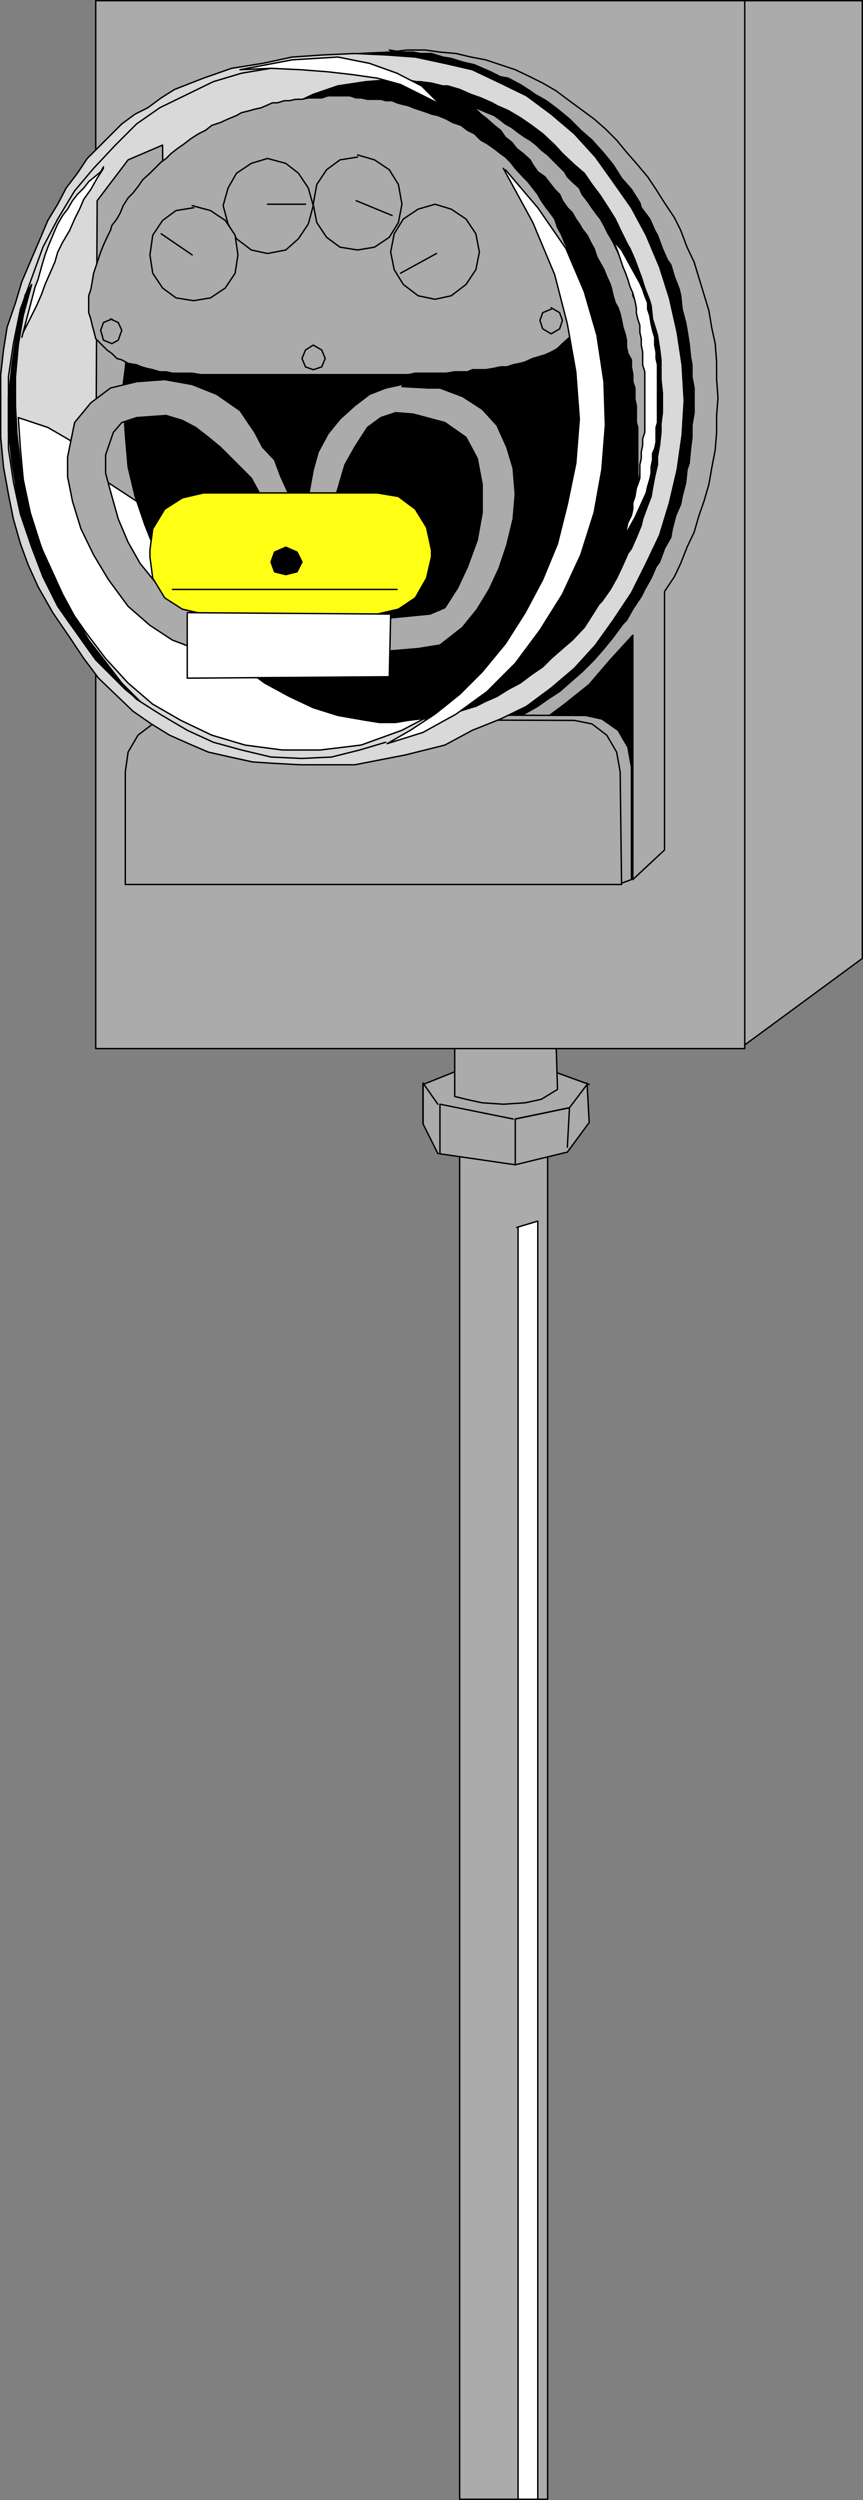 <?xml version="1.0" encoding="UTF-8" standalone="no"?>
<svg
   version="1.0"
   width="52.403mm"
   height="151.778mm"
   id="svg79"
   sodipodi:docname="Meter Gauge.wmf"
   xmlns:inkscape="http://www.inkscape.org/namespaces/inkscape"
   xmlns:sodipodi="http://sodipodi.sourceforge.net/DTD/sodipodi-0.dtd"
   xmlns="http://www.w3.org/2000/svg"
   xmlns:svg="http://www.w3.org/2000/svg">
  <rect width="100%" height="100%" fill="#808080" stroke="none"/>
  <sodipodi:namedview
     id="namedview79"
     pagecolor="#ffffff"
     bordercolor="#000000"
     borderopacity="0.25"
     inkscape:showpageshadow="2"
     inkscape:pageopacity="0.0"
     inkscape:pagecheckerboard="0"
     inkscape:deskcolor="#d1d1d1"
     inkscape:document-units="mm" />
  <defs
     id="defs1">
    <pattern
       id="WMFhbasepattern"
       patternUnits="userSpaceOnUse"
       width="6"
       height="6"
       x="0"
       y="0" />
  </defs>
  <path
     style="fill:#ababab;fill-opacity:1;fill-rule:evenodd;stroke:none"
     d="m 105.006,260.97 h 20.678 v 312.517 h -20.194 v -312.517 0 z"
     id="path1" />
  <path
     style="fill:none;stroke:#000000;stroke-width:0.323px;stroke-linecap:round;stroke-linejoin:round;stroke-miterlimit:4;stroke-dasharray:none;stroke-opacity:1"
     d="m 105.006,260.97 h 20.678 v 312.517 h -20.194 v -312.517 0"
     id="path2" />
  <path
     style="fill:#ababab;fill-opacity:1;fill-rule:evenodd;stroke:none"
     d="m 134.731,248.527 0.485,9.049 -5.008,6.787 -11.955,2.909 -17.77,-2.585 -3.393,-6.787 v -9.049 l 7.27,-2.909 9.37,-0.808 h 11.308 l 10.178,3.717 v 0 z"
     id="path3" />
  <path
     style="fill:none;stroke:#000000;stroke-width:0.323px;stroke-linecap:round;stroke-linejoin:round;stroke-miterlimit:4;stroke-dasharray:none;stroke-opacity:1"
     d="m 134.731,248.527 0.485,9.049 -5.008,6.787 -11.955,2.909 -17.77,-2.585 -3.393,-6.787 v -9.049 l 7.27,-2.909 9.37,-0.808 h 11.308 l 10.178,3.717 v 0"
     id="path4" />
  <path
     style="fill:#ababab;fill-opacity:1;fill-rule:evenodd;stroke:none"
     d="m 127.623,239.155 0.323,10.827 -3.716,2.262 -3.716,0.808 -5.008,0.323 -4.846,-0.323 -3.716,-0.808 -2.585,-0.646 v -12.443 h 23.586 v 0 0 z"
     id="path5" />
  <path
     style="fill:none;stroke:#000000;stroke-width:0.323px;stroke-linecap:round;stroke-linejoin:round;stroke-miterlimit:4;stroke-dasharray:none;stroke-opacity:1"
     d="m 127.623,239.155 0.323,10.827 -3.716,2.262 -3.716,0.808 -5.008,0.323 -4.846,-0.323 -3.716,-0.808 -2.585,-0.646 v -12.443 h 23.586 v 0 0"
     id="path6" />
  <path
     style="fill:#ababab;fill-opacity:1;fill-rule:evenodd;stroke:none"
     d="m 169.787,0.162 h 28.109 V 219.925 L 169.787,240.609 167.848,0.162 Z"
     id="path7" />
  <path
     style="fill:none;stroke:#000000;stroke-width:0.323px;stroke-linecap:round;stroke-linejoin:round;stroke-miterlimit:4;stroke-dasharray:none;stroke-opacity:1"
     d="m 169.787,0.162 h 28.109 V 219.925 L 169.787,240.609 167.848,0.162 h 1.939 v 0"
     id="path8" />
  <path
     style="fill:#ababab;fill-opacity:1;fill-rule:evenodd;stroke:none"
     d="M 21.971,0.162 H 170.918 V 240.609 H 21.971 Z"
     id="path9" />
  <path
     style="fill:none;stroke:#000000;stroke-width:0.323px;stroke-linecap:round;stroke-linejoin:round;stroke-miterlimit:4;stroke-dasharray:none;stroke-opacity:1"
     d="M 21.971,0.162 H 170.918 V 240.609 H 21.971 V 0.162 v 0"
     id="path10" />
  <path
     style="fill:#ffffff;fill-opacity:1;fill-rule:evenodd;stroke:none"
     d="m 118.576,281.653 4.846,-1.454 v 293.288 h -4.523 v -291.834 0 z"
     id="path11" />
  <path
     style="fill:none;stroke:#000000;stroke-width:0.323px;stroke-linecap:round;stroke-linejoin:round;stroke-miterlimit:4;stroke-dasharray:none;stroke-opacity:1"
     d="m 118.576,281.653 4.846,-1.454 v 293.288 h -4.523 v -291.834 0"
     id="path12" />
  <path
     style="fill:none;stroke:#000000;stroke-width:0.323px;stroke-linecap:round;stroke-linejoin:round;stroke-miterlimit:4;stroke-dasharray:none;stroke-opacity:1"
     d="m 117.769,256.768 -16.801,-3.393 v 11.311"
     id="path13" />
  <path
     style="fill:none;stroke:#000000;stroke-width:0.323px;stroke-linecap:round;stroke-linejoin:round;stroke-miterlimit:4;stroke-dasharray:none;stroke-opacity:1"
     d="m 100.483,253.375 -3.393,-4.848 v 9.372"
     id="path14" />
  <path
     style="fill:none;stroke:#000000;stroke-width:0.323px;stroke-linecap:round;stroke-linejoin:round;stroke-miterlimit:4;stroke-dasharray:none;stroke-opacity:1"
     d="m 134.731,248.85 -4.039,5.333"
     id="path15" />
  <path
     style="fill:none;stroke:#000000;stroke-width:0.323px;stroke-linecap:round;stroke-linejoin:round;stroke-miterlimit:4;stroke-dasharray:none;stroke-opacity:1"
     d="m 130.692,254.183 -12.439,2.585"
     id="path16" />
  <path
     style="fill:none;stroke:#000000;stroke-width:0.323px;stroke-linecap:round;stroke-linejoin:round;stroke-miterlimit:4;stroke-dasharray:none;stroke-opacity:1"
     d="m 130.208,263.232 0.485,-9.049 -12.439,2.585 v 10.503"
     id="path17" />
  <path
     style="fill:#000000;fill-opacity:1;fill-rule:evenodd;stroke:none"
     d="m 119.384,142.362 30.371,0.485 v 53.81 h -30.371 v -53.81 0 z"
     id="path18" />
  <path
     style="fill:none;stroke:#000000;stroke-width:0.323px;stroke-linecap:round;stroke-linejoin:round;stroke-miterlimit:4;stroke-dasharray:none;stroke-opacity:1"
     d="m 119.384,142.362 30.371,0.485 v 53.81 h -30.371 v -53.81 0"
     id="path19" />
  <path
     style="fill:#ababab;fill-opacity:1;fill-rule:evenodd;stroke:none"
     d="m 93.375,11.473 h 4.2 l 3.393,0.485 3.716,0.323 3.393,0.808 3.393,0.646 3.393,1.131 3.393,1.131 3.393,1.616 2.908,1.454 3.069,1.778 2.585,1.939 3.069,2.262 3.069,2.262 2.585,2.262 2.585,2.585 2.262,2.747 2.262,2.585 2.585,3.07 1.939,2.909 1.939,3.07 2.262,3.393 1.454,2.909 1.454,3.878 1.615,3.393 1.131,3.717 1.131,3.717 1.131,3.717 0.646,3.878 0.808,3.717 0.323,4.201 v 4.04 l 0.323,4.201 -0.323,4.04 v 3.878 l -0.323,4.04 -0.808,4.201 -0.646,3.717 -1.131,3.878 -1.131,3.232 -1.131,3.878 -1.615,3.393 -1.454,3.717 -1.454,3.07 -2.262,3.393 v 59.304 l -7.27,6.787 v -56.072 l -5.17,5.656 -4.846,5.656 -5.654,4.525 -5.654,4.201 -9.854,4.525 H 97.09 L 82.874,12.604 86.267,12.281 89.659,11.958 Z"
     id="path20" />
  <path
     style="fill:none;stroke:#000000;stroke-width:0.323px;stroke-linecap:round;stroke-linejoin:round;stroke-miterlimit:4;stroke-dasharray:none;stroke-opacity:1"
     d="m 93.375,11.473 h 4.2 l 3.393,0.485 3.716,0.323 3.393,0.808 3.393,0.646 3.393,1.131 3.393,1.131 3.393,1.616 2.908,1.454 3.069,1.778 2.585,1.939 3.069,2.262 3.069,2.262 2.585,2.262 2.585,2.585 2.262,2.747 2.262,2.585 2.585,3.07 1.939,2.909 1.939,3.07 2.262,3.393 1.454,2.909 1.454,3.878 1.615,3.393 1.131,3.717 1.131,3.717 1.131,3.717 0.646,3.878 0.808,3.717 0.323,4.201 v 4.04 l 0.323,4.201 -0.323,4.04 v 3.878 l -0.323,4.04 -0.808,4.201 -0.646,3.717 -1.131,3.878 -1.131,3.232 -1.131,3.878 -1.615,3.393 -1.454,3.717 -1.454,3.07 -2.262,3.393 v 59.304 l -7.27,6.787 v -56.072 l -5.17,5.656 -4.846,5.656 -5.654,4.525 -5.654,4.201 -9.854,4.525 H 97.09 L 82.874,12.604 86.267,12.281 89.659,11.958 93.375,11.473 v 0"
     id="path21" />
  <path
     style="fill:#000000;fill-opacity:1;fill-rule:evenodd;stroke:none"
     d="m 89.336,11.473 2.908,0.485 h 2.585 l 1.615,0.323 h 2.585 l 2.585,0.808 1.939,0.323 2.585,0.808 2.746,0.646 1.131,0.485 2.585,1.131 2.262,1.131 1.777,0.323 2.746,1.454 2.262,1.454 1.131,0.808 2.585,1.454 2.585,1.939 2.746,2.262 2.585,2.585 2.585,2.262 2.746,3.07 2.1,2.585 1.939,3.07 2.262,2.585 1.939,3.07 0.323,1.131 1.939,2.585 1.131,2.585 0.646,1.131 1.131,3.07 1.131,2.585 0.808,1.131 0.808,2.747 1.131,2.909 0.323,1.454 0.323,3.07 0.808,3.07 0.323,1.778 0.485,3.07 0.323,3.07 0.323,1.778 v 2.747 l 0.485,2.585 v 2.585 3.07 l -0.485,2.909 v 2.747 l -0.323,2.585 -0.323,3.393 -0.485,1.454 -0.323,3.07 -0.808,3.07 -0.323,1.778 -1.131,2.585 -0.808,3.07 -0.323,1.939 -1.454,2.585 -1.131,3.07 -0.808,1.131 -1.131,2.585 -1.454,2.585 -0.808,1.616 -1.939,2.909 -1.454,2.585 -0.808,0.808 -2.262,3.07 -2.1,2.585 -2.262,2.585 -2.746,2.747 -2.585,2.262 -2.585,2.262 -2.746,1.778 -2.262,1.616 -1.131,0.646 -2.585,1.454 -3.069,1.616 -2.585,1.454 -2.585,1.131 -1.454,0.323 -2.262,0.808 -2.746,0.808 -1.454,0.323 -2.585,0.808 -2.746,0.323 h -1.777 l -2.746,0.323 -2.262,0.485 H 89.659 85.944 l -3.393,-0.485 -6.785,-1.131 -6.785,-2.262 -6.462,-2.585 -5.977,-3.393 -5.654,-4.04 -5.654,-4.525 -4.846,-5.332 -4.523,-5.656 -4.2,-5.979 -3.393,-6.787 -2.585,-7.11 -2.585,-7.272 -1.939,-7.756 -1.131,-7.918 v -8.403 -3.717 -4.04 l 1.131,-7.918 1.939,-7.918 2.585,-7.11 2.585,-7.272 3.393,-6.302 4.2,-6.464 4.523,-5.656 4.846,-5.171 5.654,-5.009 5.654,-3.717 5.977,-3.393 6.462,-2.909 6.785,-1.939 6.785,-1.131 7.108,-0.323 v 0 z"
     id="path22" />
  <path
     style="fill:none;stroke:#000000;stroke-width:0.323px;stroke-linecap:round;stroke-linejoin:round;stroke-miterlimit:4;stroke-dasharray:none;stroke-opacity:1"
     d="m 89.336,11.473 2.908,0.485 h 2.585 l 1.615,0.323 h 2.585 l 2.585,0.808 1.939,0.323 2.585,0.808 2.746,0.646 1.131,0.485 2.585,1.131 2.262,1.131 1.777,0.323 2.746,1.454 2.262,1.454 1.131,0.808 2.585,1.454 2.585,1.939 2.746,2.262 2.585,2.585 2.585,2.262 2.746,3.07 2.1,2.585 1.939,3.07 2.262,2.585 1.939,3.07 0.323,1.131 1.939,2.585 1.131,2.585 0.646,1.131 1.131,3.07 1.131,2.585 0.808,1.131 0.808,2.747 1.131,2.909 0.323,1.454 0.323,3.07 0.808,3.07 0.323,1.778 0.485,3.07 0.323,3.07 0.323,1.778 v 2.747 l 0.485,2.585 v 2.585 3.07 l -0.485,2.909 v 2.747 l -0.323,2.585 -0.323,3.393 -0.485,1.454 -0.323,3.07 -0.808,3.07 -0.323,1.778 -1.131,2.585 -0.808,3.07 -0.323,1.939 -1.454,2.585 -1.131,3.07 -0.808,1.131 -1.131,2.585 -1.454,2.585 -0.808,1.616 -1.939,2.909 -1.454,2.585 -0.808,0.808 -2.262,3.07 -2.1,2.585 -2.262,2.585 -2.746,2.747 -2.585,2.262 -2.585,2.262 -2.746,1.778 -2.262,1.616 -1.131,0.646 -2.585,1.454 -3.069,1.616 -2.585,1.454 -2.585,1.131 -1.454,0.323 -2.262,0.808 -2.746,0.808 -1.454,0.323 -2.585,0.808 -2.746,0.323 h -1.777 l -2.746,0.323 -2.262,0.485 H 89.659 85.944 l -3.393,-0.485 -6.785,-1.131 -6.785,-2.262 -6.462,-2.585 -5.977,-3.393 -5.654,-4.04 -5.654,-4.525 -4.846,-5.332 -4.523,-5.656 -4.2,-5.979 -3.393,-6.787 -2.585,-7.11 -2.585,-7.272 -1.939,-7.756 -1.131,-7.918 v -8.403 -3.717 -4.04 l 1.131,-7.918 1.939,-7.918 2.585,-7.11 2.585,-7.272 3.393,-6.302 4.2,-6.464 4.523,-5.656 4.846,-5.171 5.654,-5.009 5.654,-3.717 5.977,-3.393 6.462,-2.909 6.785,-1.939 6.785,-1.131 7.108,-0.323 v 0"
     id="path23" />
  <path
     style="fill:#ababab;fill-opacity:1;fill-rule:evenodd;stroke:none"
     d="m 41.841,163.853 92.567,0.323 3.716,0.808 3.716,2.585 2.262,3.878 0.808,4.525 v 25.855 l -3.069,1.131 -107.429,-35.388 3.393,-2.585 4.039,-0.808 v 0 z"
     id="path24" />
  <path
     style="fill:none;stroke:#000000;stroke-width:0.323px;stroke-linecap:round;stroke-linejoin:round;stroke-miterlimit:4;stroke-dasharray:none;stroke-opacity:1"
     d="m 41.841,163.853 92.567,0.323 3.716,0.808 3.716,2.585 2.262,3.878 0.808,4.525 v 25.855 l -3.069,1.131 -107.429,-35.388 3.393,-2.585 4.039,-0.808 v 0"
     id="path25" />
  <path
     style="fill:#ababab;fill-opacity:1;fill-rule:evenodd;stroke:none"
     d="m 39.256,164.984 92.567,0.323 4.039,0.808 3.393,2.585 2.262,3.878 0.808,4.525 0.323,25.855 H 28.756 v -25.855 l 0.646,-4.525 2.262,-3.878 3.393,-2.585 4.2,-0.808 v 0 z"
     id="path26" />
  <path
     style="fill:none;stroke:#000000;stroke-width:0.323px;stroke-linecap:round;stroke-linejoin:round;stroke-miterlimit:4;stroke-dasharray:none;stroke-opacity:1"
     d="m 39.256,164.984 92.567,0.323 4.039,0.808 3.393,2.585 2.262,3.878 0.808,4.525 0.323,25.855 H 28.756 v -25.855 l 0.646,-4.525 2.262,-3.878 3.393,-2.585 4.2,-0.808 v 0"
     id="path27" />
  <path
     style="fill:#d9d9d9;fill-opacity:1;fill-rule:evenodd;stroke:none"
     d="m 88.528,12.604 6.785,0.485 6.785,1.454 6.3,1.454 6.462,3.07 5.977,2.909 5.654,4.201 5.331,4.525 4.846,5.333 4.039,5.656 4.2,5.979 3.393,6.302 3.069,7.272 2.262,7.11 1.777,7.918 1.131,7.433 0.485,8.241 -0.485,7.918 -1.131,7.918 -1.777,7.595 -2.262,7.433 -3.069,6.464 -3.393,6.787 -4.2,6.302 -4.039,5.656 -4.846,5.333 -5.331,4.525 -5.654,4.201 -5.977,2.909 -6.462,2.585 -6.3,3.393 -9.047,2.262 -11.631,2.262 H 74.958 68.981 l -5.977,-0.323 -5.008,-0.323 -5.17,-1.131 -5.008,-1.131 -4.523,-1.939 -4.362,-1.939 -4.2,-2.585 -4.2,-2.909 -4.039,-3.878 -3.877,-3.717 -3.393,-4.525 -3.231,-4.848 -3.877,-5.656 -3.393,-5.979 -2.262,-5.009 -1.777,-4.848 -1.615,-5.656 -1.131,-5.656 -1.131,-6.302 -0.646,-6.787 v -6.787 -7.595 l 0.646,-5.656 0.808,-5.171 1.939,-5.656 1.454,-4.848 2.262,-5.333 1.939,-4.525 1.777,-4.201 2.262,-3.717 1.939,-3.717 2.585,-3.393 2.262,-3.393 2.585,-2.585 2.746,-2.747 2.585,-2.585 3.069,-2.262 2.908,-1.454 3.069,-2.262 3.069,-1.939 6.623,-2.585 6.462,-2.262 7.108,-1.131 6.785,-1.454 7.108,-0.485 7.27,-0.323 z"
     id="path28" />
  <path
     style="fill:none;stroke:#000000;stroke-width:0.323px;stroke-linecap:round;stroke-linejoin:round;stroke-miterlimit:4;stroke-dasharray:none;stroke-opacity:1"
     d="m 88.528,12.604 6.785,0.485 6.785,1.454 6.3,1.454 6.462,3.07 5.977,2.909 5.654,4.201 5.331,4.525 4.846,5.333 4.039,5.656 4.2,5.979 3.393,6.302 3.069,7.272 2.262,7.11 1.777,7.918 1.131,7.433 0.485,8.241 -0.485,7.918 -1.131,7.918 -1.777,7.595 -2.262,7.433 -3.069,6.464 -3.393,6.787 -4.2,6.302 -4.039,5.656 -4.846,5.333 -5.331,4.525 -5.654,4.201 -5.977,2.909 -6.462,2.585 -6.3,3.393 -9.047,2.262 -11.631,2.262 H 74.958 68.981 l -5.977,-0.323 -5.008,-0.323 -5.17,-1.131 -5.008,-1.131 -4.523,-1.939 -4.362,-1.939 -4.2,-2.585 -4.2,-2.909 -4.039,-3.878 -3.877,-3.717 -3.393,-4.525 -3.231,-4.848 -3.877,-5.656 -3.393,-5.979 -2.262,-5.009 -1.777,-4.848 -1.615,-5.656 -1.131,-5.656 -1.131,-6.302 -0.646,-6.787 v -6.787 -7.595 l 0.646,-5.656 0.808,-5.171 1.939,-5.656 1.454,-4.848 2.262,-5.333 1.939,-4.525 1.777,-4.201 2.262,-3.717 1.939,-3.717 2.585,-3.393 2.262,-3.393 2.585,-2.585 2.746,-2.747 2.585,-2.585 3.069,-2.262 2.908,-1.454 3.069,-2.262 3.069,-1.939 6.623,-2.585 6.462,-2.262 7.108,-1.131 6.785,-1.454 7.108,-0.485 7.27,-0.323 7.108,0.323 v 0"
     id="path29" />
  <path
     style="fill:#ababab;fill-opacity:1;fill-rule:evenodd;stroke:none"
     d="m 21.971,117.961 0.323,-71.908 7.108,-9.372 7.916,-3.393 0.808,112.144 -15.832,-27.47 v 0 z"
     id="path30" />
  <path
     style="fill:none;stroke:#000000;stroke-width:0.323px;stroke-linecap:round;stroke-linejoin:round;stroke-miterlimit:4;stroke-dasharray:none;stroke-opacity:1"
     d="m 21.971,117.961 0.323,-71.908 7.108,-9.372 7.916,-3.393 0.808,112.144 -15.832,-27.47 v 0"
     id="path31" />
  <path
     style="fill:#ffffff;fill-opacity:1;fill-rule:evenodd;stroke:none"
     d="m 4.2,95.823 0.485,7.11 0.646,7.11 1.615,7.595 2.262,7.11 2.585,7.11 3.393,6.787 4.523,6.464 4.523,5.979 5.17,5.656 5.654,4.848 6.462,3.717 7.108,3.393 7.593,2.262 8.562,1.131 h 8.724 l 9.37,-1.131 9.37,-3.393 6.462,-3.393 2.908,-3.232 -77.866,-50.901 -3.716,-4.848 -4.039,-4.201 -5.008,-2.909 z"
     id="path32" />
  <path
     style="fill:none;stroke:#000000;stroke-width:0.323px;stroke-linecap:round;stroke-linejoin:round;stroke-miterlimit:4;stroke-dasharray:none;stroke-opacity:1"
     d="m 4.2,95.823 0.485,7.11 0.646,7.11 1.615,7.595 2.262,7.11 2.585,7.11 3.393,6.787 4.523,6.464 4.523,5.979 5.17,5.656 5.654,4.848 6.462,3.717 7.108,3.393 7.593,2.262 8.562,1.131 h 8.724 l 9.37,-1.131 9.37,-3.393 6.462,-3.393 2.908,-3.232 -77.866,-50.901 -3.716,-4.848 -4.039,-4.201 -5.008,-2.909 -6.785,-2.262 v 0"
     id="path33" />
  <path
     style="fill:#000000;fill-opacity:1;fill-rule:evenodd;stroke:none"
     d="m 89.982,18.26 h 3.069 l 2.585,0.485 h 0.808 l 2.585,0.323 2.585,0.646 h 1.131 l 2.746,0.808 2.585,1.131 2.262,0.808 2.585,1.131 1.131,0.646 2.585,1.131 2.746,1.616 2.585,1.778 2.585,1.939 2.746,2.585 1.777,1.939 2.746,2.585 2.262,1.939 1.777,2.585 1.939,2.585 1.777,2.747 1.615,2.585 1.454,3.07 1.454,2.909 0.485,0.808 1.131,2.585 1.131,3.07 0.323,0.808 0.808,2.585 1.131,2.909 0.323,1.131 0.323,3.07 0.808,2.585 0.323,1.131 0.485,3.07 0.323,2.585 v 1.616 2.909 l 0.323,3.07 v 1.778 2.747 l -0.323,2.585 v 1.939 l -0.323,2.909 -0.485,2.747 v 1.778 l -0.646,2.747 -0.485,2.585 -0.323,1.939 -0.808,2.101 -1.131,3.07 -0.323,1.454 -1.131,2.747 -1.131,2.585 -0.808,1.131 -1.131,2.585 -1.454,3.07 -1.454,2.585 -1.939,2.747 -0.646,0.646 -1.939,3.07 -1.454,2.262 -2.746,2.909 -2.262,1.939 -2.585,2.262 -1.939,1.939 -2.585,1.778 -2.585,1.939 -2.746,1.454 -2.585,1.616 -2.585,1.131 -2.262,1.131 -1.131,0.323 -2.585,0.808 -2.746,0.646 -2.585,0.808 -2.585,0.323 h -1.131 l -2.746,0.323 -2.908,0.485 h -3.716 l -3.069,-0.485 -6.462,-1.131 -5.654,-1.778 -5.493,-2.585 -5.654,-3.07 -5.008,-3.717 -4.846,-4.201 -4.523,-4.848 -3.716,-5.332 -3.716,-5.656 -3.069,-5.979 -2.585,-6.464 -2.262,-6.625 -1.615,-6.787 -0.646,-7.595 -0.485,-7.595 v -3.717 l 0.485,-3.717 0.646,-7.11 1.615,-7.272 2.262,-6.625 2.585,-6.464 3.069,-5.979 3.716,-5.656 3.716,-5.333 4.523,-4.848 4.846,-4.201 5.008,-3.717 5.654,-3.07 5.493,-2.585 5.654,-1.939 6.462,-0.97 6.462,-0.485 v 0 z"
     id="path34" />
  <path
     style="fill:none;stroke:#000000;stroke-width:0.323px;stroke-linecap:round;stroke-linejoin:round;stroke-miterlimit:4;stroke-dasharray:none;stroke-opacity:1"
     d="m 89.982,18.26 h 3.069 l 2.585,0.485 h 0.808 l 2.585,0.323 2.585,0.646 h 1.131 l 2.746,0.808 2.585,1.131 2.262,0.808 2.585,1.131 1.131,0.646 2.585,1.131 2.746,1.616 2.585,1.778 2.585,1.939 2.746,2.585 1.777,1.939 2.746,2.585 2.262,1.939 1.777,2.585 1.939,2.585 1.777,2.747 1.615,2.585 1.454,3.07 1.454,2.909 0.485,0.808 1.131,2.585 1.131,3.07 0.323,0.808 0.808,2.585 1.131,2.909 0.323,1.131 0.323,3.07 0.808,2.585 0.323,1.131 0.485,3.07 0.323,2.585 v 1.616 2.909 l 0.323,3.07 v 1.778 2.747 l -0.323,2.585 v 1.939 l -0.323,2.909 -0.485,2.747 v 1.778 l -0.646,2.747 -0.485,2.585 -0.323,1.939 -0.808,2.101 -1.131,3.07 -0.323,1.454 -1.131,2.747 -1.131,2.585 -0.808,1.131 -1.131,2.585 -1.454,3.07 -1.454,2.585 -1.939,2.747 -0.646,0.646 -1.939,3.07 -1.454,2.262 -2.746,2.909 -2.262,1.939 -2.585,2.262 -1.939,1.939 -2.585,1.778 -2.585,1.939 -2.746,1.454 -2.585,1.616 -2.585,1.131 -2.262,1.131 -1.131,0.323 -2.585,0.808 -2.746,0.646 -2.585,0.808 -2.585,0.323 h -1.131 l -2.746,0.323 -2.908,0.485 h -3.716 l -3.069,-0.485 -6.462,-1.131 -5.654,-1.778 -5.493,-2.585 -5.654,-3.07 -5.008,-3.717 -4.846,-4.201 -4.523,-4.848 -3.716,-5.332 -3.716,-5.656 -3.069,-5.979 -2.585,-6.464 -2.262,-6.625 -1.615,-6.787 -0.646,-7.595 -0.485,-7.595 v -3.717 l 0.485,-3.717 0.646,-7.11 1.615,-7.272 2.262,-6.625 2.585,-6.464 3.069,-5.979 3.716,-5.656 3.716,-5.333 4.523,-4.848 4.846,-4.201 5.008,-3.717 5.654,-3.07 5.493,-2.585 5.654,-1.939 6.462,-0.97 6.462,-0.485 v 0"
     id="path35" />
  <path
     style="fill:#ababab;fill-opacity:1;fill-rule:evenodd;stroke:none"
     d="m 77.22,21.976 h 1.454 1.615 l 1.454,0.485 h 1.131 l 1.454,0.323 h 1.615 1.454 l 1.131,0.323 h 1.454 l 1.131,0.485 1.131,0.323 1.454,0.323 1.131,0.485 1.939,0.646 1.454,0.485 0.808,0.323 1.454,0.323 1.939,0.808 1.454,0.808 1.939,0.646 1.454,1.131 1.615,0.808 1.454,1.454 1.454,0.808 1.615,1.131 1.454,1.131 1.131,0.808 1.131,1.131 1.131,1.454 1.777,1.939 1.131,1.131 1.131,1.454 1.131,1.454 0.808,1.454 1.131,1.616 1.131,1.454 0.808,1.131 0.646,1.939 0.808,1.454 0.808,1.939 0.646,1.454 0.485,1.454 0.646,1.131 0.485,1.939 0.323,1.454 0.323,1.939 0.485,1.939 0.323,1.778 v 1.454 1.131 1.616 l -0.808,1.778 -0.646,1.131 -1.131,1.616 -1.615,1.454 -1.131,1.131 -1.454,0.808 -1.454,0.646 -1.615,0.485 -1.131,0.323 -1.777,0.808 -1.131,0.323 -1.615,0.323 -1.454,0.485 h -1.454 l -1.454,0.323 -1.939,0.323 h -1.454 -1.615 l -1.131,0.485 h -1.454 -1.454 l -1.939,0.323 h -1.454 -1.939 -1.131 -1.454 -1.131 L 93.698,85.966 H 92.244 91.113 89.982 88.528 87.074 85.459 84.328 82.874 81.42 79.805 78.351 76.897 75.766 74.151 72.697 71.243 69.627 68.173 66.719 65.588 64.135 62.519 61.388 59.934 58.803 57.673 56.219 55.088 53.957 52.342 51.211 49.434 47.818 46.041 L 44.103,85.643 h -1.454 -1.454 -1.615 L 38.125,85.32 H 36.671 L 35.056,84.835 33.602,84.512 32.471,84.189 31.34,83.704 29.402,83.381 27.948,82.573 26.817,82.25 25.686,81.119 24.555,80.311 23.101,78.856 21.971,77.725 21.486,75.786 21.163,74.655 20.84,73.201 20.355,71.746 V 69.807 67.868 l 0.485,-1.454 0.323,-1.778 0.323,-1.939 0.485,-1.454 0.646,-1.939 0.485,-1.454 0.646,-1.616 0.808,-1.778 0.808,-1.616 0.323,-1.131 1.131,-1.454 0.808,-1.454 0.646,-1.616 1.131,-1.778 1.131,-1.131 1.131,-1.454 1.131,-1.616 1.615,-1.454 1.131,-1.131 1.454,-1.454 1.131,-0.808 1.131,-1.131 1.454,-1.131 1.615,-1.131 1.454,-1.131 1.777,-1.131 1.615,-0.808 1.454,-1.131 1.939,-0.646 1.777,-0.808 1.939,-0.808 1.131,-0.646 1.939,-0.485 1.131,-0.323 1.454,-0.323 1.131,-0.485 1.454,-0.646 h 1.131 l 1.615,-0.485 h 1.131 l 1.454,-0.323 h 1.454 l 1.454,-0.323 h 1.615 1.454 l 1.454,-0.485 h 1.131 z"
     id="path36" />
  <path
     style="fill:none;stroke:#000000;stroke-width:0.323px;stroke-linecap:round;stroke-linejoin:round;stroke-miterlimit:4;stroke-dasharray:none;stroke-opacity:1"
     d="m 77.22,21.976 h 1.454 1.615 l 1.454,0.485 h 1.131 l 1.454,0.323 h 1.615 1.454 l 1.131,0.323 h 1.454 l 1.131,0.485 1.131,0.323 1.454,0.323 1.131,0.485 1.939,0.646 1.454,0.485 0.808,0.323 1.454,0.323 1.939,0.808 1.454,0.808 1.939,0.646 1.454,1.131 1.615,0.808 1.454,1.454 1.454,0.808 1.615,1.131 1.454,1.131 1.131,0.808 1.131,1.131 1.131,1.454 1.777,1.939 1.131,1.131 1.131,1.454 1.131,1.454 0.808,1.454 1.131,1.616 1.131,1.454 0.808,1.131 0.646,1.939 0.808,1.454 0.808,1.939 0.646,1.454 0.485,1.454 0.646,1.131 0.485,1.939 0.323,1.454 0.323,1.939 0.485,1.939 0.323,1.778 v 1.454 1.131 1.616 l -0.808,1.778 -0.646,1.131 -1.131,1.616 -1.615,1.454 -1.131,1.131 -1.454,0.808 -1.454,0.646 -1.615,0.485 -1.131,0.323 -1.777,0.808 -1.131,0.323 -1.615,0.323 -1.454,0.485 h -1.454 l -1.454,0.323 -1.939,0.323 h -1.454 -1.615 l -1.131,0.485 h -1.454 -1.454 l -1.939,0.323 h -1.454 -1.939 -1.131 -1.454 -1.131 L 93.698,85.966 H 92.244 91.113 89.982 88.528 87.074 85.459 84.328 82.874 81.42 79.805 78.351 76.897 75.766 74.151 72.697 71.243 69.627 68.173 66.719 65.588 64.135 62.519 61.388 59.934 58.803 57.673 56.219 55.088 53.957 52.342 51.211 49.434 47.818 46.041 L 44.103,85.643 h -1.454 -1.454 -1.615 L 38.125,85.32 H 36.671 L 35.056,84.835 33.602,84.512 32.471,84.189 31.34,83.704 29.402,83.381 27.948,82.573 26.817,82.25 25.686,81.119 24.555,80.311 23.101,78.856 21.971,77.725 21.486,75.786 21.163,74.655 20.84,73.201 20.355,71.746 V 69.807 67.868 l 0.485,-1.454 0.323,-1.778 0.323,-1.939 0.485,-1.454 0.646,-1.939 0.485,-1.454 0.646,-1.616 0.808,-1.778 0.808,-1.616 0.323,-1.131 1.131,-1.454 0.808,-1.454 0.646,-1.616 1.131,-1.778 1.131,-1.131 1.131,-1.454 1.131,-1.616 1.615,-1.454 1.131,-1.131 1.454,-1.454 1.131,-0.808 1.131,-1.131 1.454,-1.131 1.615,-1.131 1.454,-1.131 1.777,-1.131 1.615,-0.808 1.454,-1.131 1.939,-0.646 1.777,-0.808 1.939,-0.808 1.131,-0.646 1.939,-0.485 1.131,-0.323 1.454,-0.323 1.131,-0.485 1.454,-0.646 h 1.131 l 1.615,-0.485 h 1.131 l 1.454,-0.323 h 1.454 l 1.454,-0.323 h 1.615 1.454 l 1.454,-0.485 h 1.131 0.808 v 0"
     id="path37" />
  <path
     style="fill:#ababab;fill-opacity:1;fill-rule:evenodd;stroke:none"
     d="m 61.388,36.358 4.2,1.131 2.908,2.262 2.262,3.393 1.131,4.04 -1.131,4.201 -2.262,3.393 -2.908,2.585 -4.2,0.808 -3.716,-0.808 -3.393,-2.585 -1.939,-3.393 -1.131,-4.201 1.131,-4.04 1.939,-3.393 3.393,-2.262 z"
     id="path38" />
  <path
     style="fill:none;stroke:#000000;stroke-width:0.323px;stroke-linecap:round;stroke-linejoin:round;stroke-miterlimit:4;stroke-dasharray:none;stroke-opacity:1"
     d="m 61.388,36.358 4.2,1.131 2.908,2.262 2.262,3.393 1.131,4.04 -1.131,4.201 -2.262,3.393 -2.908,2.585 -4.2,0.808 -3.716,-0.808 -3.393,-2.585 -1.939,-3.393 -1.131,-4.201 1.131,-4.04 1.939,-3.393 3.393,-2.262 3.716,-1.131 v 0"
     id="path39" />
  <path
     style="fill:#ababab;fill-opacity:1;fill-rule:evenodd;stroke:none"
     d="m 44.103,47.185 4.2,1.131 3.393,2.262 2.262,3.393 0.646,4.525 -0.646,4.201 -2.262,3.393 L 48.303,68.353 44.426,68.999 40.387,68.353 37.318,66.091 35.056,62.697 34.41,58.496 35.056,53.971 l 2.262,-3.393 3.069,-2.262 4.039,-0.646 v 0 z"
     id="path40" />
  <path
     style="fill:none;stroke:#000000;stroke-width:0.323px;stroke-linecap:round;stroke-linejoin:round;stroke-miterlimit:4;stroke-dasharray:none;stroke-opacity:1"
     d="m 44.103,47.185 4.2,1.131 3.393,2.262 2.262,3.393 0.646,4.525 -0.646,4.201 -2.262,3.393 L 48.303,68.353 44.426,68.999 40.387,68.353 37.318,66.091 35.056,62.697 34.41,58.496 35.056,53.971 l 2.262,-3.393 3.069,-2.262 4.039,-0.646 v 0"
     id="path41" />
  <path
     style="fill:#ababab;fill-opacity:1;fill-rule:evenodd;stroke:none"
     d="m 99.837,46.861 3.716,1.131 3.393,2.262 2.262,3.393 0.808,4.201 -0.808,4.04 -2.262,3.393 -3.393,2.585 -3.716,0.808 -3.877,-0.808 -3.393,-2.585 -2.1,-3.393 -0.808,-4.04 0.808,-4.201 2.1,-3.393 3.393,-2.262 z"
     id="path42" />
  <path
     style="fill:none;stroke:#000000;stroke-width:0.323px;stroke-linecap:round;stroke-linejoin:round;stroke-miterlimit:4;stroke-dasharray:none;stroke-opacity:1"
     d="m 99.837,46.861 3.716,1.131 3.393,2.262 2.262,3.393 0.808,4.201 -0.808,4.04 -2.262,3.393 -3.393,2.585 -3.716,0.808 -3.877,-0.808 -3.393,-2.585 -2.1,-3.393 -0.808,-4.04 0.808,-4.201 2.1,-3.393 3.393,-2.262 3.877,-1.131 v 0"
     id="path43" />
  <path
     style="fill:#ababab;fill-opacity:1;fill-rule:evenodd;stroke:none"
     d="m 82.066,35.55 3.877,1.131 3.393,2.262 2.1,3.393 0.808,4.525 -0.808,4.201 -2.1,3.393 -3.393,2.262 -3.877,0.646 -4.039,-0.646 -3.069,-2.262 -2.262,-3.393 -0.808,-4.201 0.808,-4.525 2.262,-3.393 3.069,-2.262 4.039,-0.646 v 0 z"
     id="path44" />
  <path
     style="fill:none;stroke:#000000;stroke-width:0.323px;stroke-linecap:round;stroke-linejoin:round;stroke-miterlimit:4;stroke-dasharray:none;stroke-opacity:1"
     d="m 82.066,35.55 3.877,1.131 3.393,2.262 2.1,3.393 0.808,4.525 -0.808,4.201 -2.1,3.393 -3.393,2.262 -3.877,0.646 -4.039,-0.646 -3.069,-2.262 -2.262,-3.393 -0.808,-4.201 0.808,-4.525 2.262,-3.393 3.069,-2.262 4.039,-0.646 v 0"
     id="path45" />
  <path
     style="fill:none;stroke:#000000;stroke-width:0.323px;stroke-linecap:round;stroke-linejoin:round;stroke-miterlimit:4;stroke-dasharray:none;stroke-opacity:1"
     d="m 36.994,53.648 7.108,4.848"
     id="path46" />
  <path
     style="fill:none;stroke:#000000;stroke-width:0.323px;stroke-linecap:round;stroke-linejoin:round;stroke-miterlimit:4;stroke-dasharray:none;stroke-opacity:1"
     d="m 61.388,46.861 h 8.724"
     id="path47" />
  <path
     style="fill:none;stroke:#000000;stroke-width:0.323px;stroke-linecap:round;stroke-linejoin:round;stroke-miterlimit:4;stroke-dasharray:none;stroke-opacity:1"
     d="m 81.743,46.053 8.239,3.393"
     id="path48" />
  <path
     style="fill:none;stroke:#000000;stroke-width:0.323px;stroke-linecap:round;stroke-linejoin:round;stroke-miterlimit:4;stroke-dasharray:none;stroke-opacity:1"
     d="m 91.921,62.697 8.239,-4.525"
     id="path49" />
  <path
     style="fill:#ababab;fill-opacity:1;fill-rule:evenodd;stroke:none"
     d="m 25.363,73.201 1.777,0.808 0.808,1.778 -0.808,2.262 -1.454,0.808 -1.939,-0.808 -0.646,-2.262 0.646,-1.778 1.939,-0.808 v 0 z"
     id="path50" />
  <path
     style="fill:none;stroke:#000000;stroke-width:0.323px;stroke-linecap:round;stroke-linejoin:round;stroke-miterlimit:4;stroke-dasharray:none;stroke-opacity:1"
     d="m 25.363,73.201 1.777,0.808 0.808,1.778 -0.808,2.262 -1.454,0.808 -1.939,-0.808 -0.646,-2.262 0.646,-1.778 1.939,-0.808 v 0"
     id="path51" />
  <path
     style="fill:#ababab;fill-opacity:1;fill-rule:evenodd;stroke:none"
     d="m 71.889,79.18 1.939,1.131 0.808,1.939 -0.808,1.939 -1.939,0.646 -1.777,-0.646 -0.808,-1.939 0.808,-1.939 z"
     id="path52" />
  <path
     style="fill:none;stroke:#000000;stroke-width:0.323px;stroke-linecap:round;stroke-linejoin:round;stroke-miterlimit:4;stroke-dasharray:none;stroke-opacity:1"
     d="m 71.889,79.18 1.939,1.131 0.808,1.939 -0.808,1.939 -1.939,0.646 -1.777,-0.646 -0.808,-1.939 0.808,-1.939 1.777,-1.131 v 0"
     id="path53" />
  <path
     style="fill:#ababab;fill-opacity:1;fill-rule:evenodd;stroke:none"
     d="m 126.492,70.615 1.939,1.131 0.646,1.778 -0.646,1.939 -1.939,1.131 -1.939,-1.131 -0.646,-1.939 0.646,-1.778 1.939,-0.808 v 0 z"
     id="path54" />
  <path
     style="fill:none;stroke:#000000;stroke-width:0.323px;stroke-linecap:round;stroke-linejoin:round;stroke-miterlimit:4;stroke-dasharray:none;stroke-opacity:1"
     d="m 126.492,70.615 1.939,1.131 0.646,1.778 -0.646,1.939 -1.939,1.131 -1.939,-1.131 -0.646,-1.939 0.646,-1.778 1.939,-0.808 v 0"
     id="path55" />
  <path
     style="fill:#ababab;fill-opacity:1;fill-rule:evenodd;stroke:none"
     d="m 67.042,115.053 -2.585,-5.656 -1.454,-3.878 -2.746,-2.909 -1.777,-3.393 -3.393,-5.009 -5.331,-3.717 -5.654,-2.262 -6.3,-1.131 -6.462,0.485 -5.977,1.454 -4.523,3.393 -3.716,4.525 -1.615,7.918 v 4.525 l 1.131,5.656 1.939,6.302 2.908,5.979 3.393,5.656 4.523,6.14 5.008,4.363 5.17,3.393 5.977,2.262 h 4.2 v -6.302 l -5.654,-2.747 -4.523,-2.909 -4.039,-3.717 -3.393,-4.201 -2.746,-4.848 -2.262,-5.333 -1.454,-5.171 -1.454,-5.333 v -4.201 l 1.777,-5.171 1.939,-2.262 3.393,-1.131 6.785,-0.485 3.716,1.131 3.069,1.616 2.908,2.262 2.746,2.262 3.393,3.393 3.716,3.717 3.069,5.656 h 6.3 v 0 z"
     id="path56" />
  <path
     style="fill:none;stroke:#000000;stroke-width:0.323px;stroke-linecap:round;stroke-linejoin:round;stroke-miterlimit:4;stroke-dasharray:none;stroke-opacity:1"
     d="m 67.042,115.053 -2.585,-5.656 -1.454,-3.878 -2.746,-2.909 -1.777,-3.393 -3.393,-5.009 -5.331,-3.717 -5.654,-2.262 -6.3,-1.131 -6.462,0.485 -5.977,1.454 -4.523,3.393 -3.716,4.525 -1.615,7.918 v 4.525 l 1.131,5.656 1.939,6.302 2.908,5.979 3.393,5.656 4.523,6.14 5.008,4.363 5.17,3.393 5.977,2.262 h 4.2 v -6.302 l -5.654,-2.747 -4.523,-2.909 -4.039,-3.717 -3.393,-4.201 -2.746,-4.848 -2.262,-5.333 -1.454,-5.171 -1.454,-5.333 v -4.201 l 1.777,-5.171 1.939,-2.262 3.393,-1.131 6.785,-0.485 3.716,1.131 3.069,1.616 2.908,2.262 2.746,2.262 3.393,3.393 3.716,3.717 3.069,5.656 h 6.3 v 0"
     id="path57" />
  <path
     style="fill:#ababab;fill-opacity:1;fill-rule:evenodd;stroke:none"
     d="m 92.244,88.229 -3.716,0.808 -3.716,1.454 -3.393,2.585 -3.393,3.07 -2.746,3.393 -2.262,4.201 -1.131,4.04 -1.454,7.918 5.977,0.323 2.746,-9.372 2.262,-4.04 2.908,-4.525 3.069,-2.262 3.393,-1.131 4.039,0.323 7.27,1.939 4.846,3.393 2.585,4.848 1.131,5.979 v 6.464 l -1.131,6.302 -2.262,6.14 -2.262,4.848 -2.908,4.525 -3.393,1.454 -3.393,0.323 -8.239,0.808 -0.808,7.595 9.693,-0.808 5.008,-0.808 5.17,-4.04 3.393,-4.201 2.746,-4.525 2.262,-4.848 1.777,-5.333 1.454,-5.979 0.485,-5.656 -0.485,-5.979 -1.454,-4.848 -2.262,-5.009 -3.393,-3.717 -4.523,-2.909 -5.17,-1.939 h -2.746 l -5.977,-0.323 v 0 z"
     id="path58" />
  <path
     style="fill:none;stroke:#000000;stroke-width:0.323px;stroke-linecap:round;stroke-linejoin:round;stroke-miterlimit:4;stroke-dasharray:none;stroke-opacity:1"
     d="m 92.244,88.229 -3.716,0.808 -3.716,1.454 -3.393,2.585 -3.393,3.07 -2.746,3.393 -2.262,4.201 -1.131,4.04 -1.454,7.918 5.977,0.323 2.746,-9.372 2.262,-4.04 2.908,-4.525 3.069,-2.262 3.393,-1.131 4.039,0.323 7.27,1.939 4.846,3.393 2.585,4.848 1.131,5.979 v 6.464 l -1.131,6.302 -2.262,6.14 -2.262,4.848 -2.908,4.525 -3.393,1.454 -3.393,0.323 -8.239,0.808 -0.808,7.595 9.693,-0.808 5.008,-0.808 5.17,-4.04 3.393,-4.201 2.746,-4.525 2.262,-4.848 1.777,-5.333 1.454,-5.979 0.485,-5.656 -0.485,-5.979 -1.454,-4.848 -2.262,-5.009 -3.393,-3.717 -4.523,-2.909 -5.17,-1.939 h -2.746 l -5.977,-0.323 v 0"
     id="path59" />
  <path
     style="fill:#ffff15;fill-opacity:1;fill-rule:evenodd;stroke:none"
     d="m 46.364,113.114 h 40.225 l 4.846,0.808 3.877,2.909 2.585,4.201 1.131,5.171 v 1.616 l -1.131,4.848 -2.585,4.525 -3.877,2.585 -4.846,1.131 h -39.902 l -4.846,-1.131 -4.039,-2.585 -2.746,-4.525 -0.646,-4.848 v -1.616 l 0.646,-4.848 2.746,-4.525 4.039,-2.585 4.846,-1.131 v 0 z"
     id="path60" />
  <path
     style="fill:none;stroke:#000000;stroke-width:0.323px;stroke-linecap:round;stroke-linejoin:round;stroke-miterlimit:4;stroke-dasharray:none;stroke-opacity:1"
     d="m 46.364,113.114 h 40.225 l 4.846,0.808 3.877,2.909 2.585,4.201 1.131,5.171 v 1.616 l -1.131,4.848 -2.585,4.525 -3.877,2.585 -4.846,1.131 h -39.902 l -4.846,-1.131 -4.039,-2.585 -2.746,-4.525 -0.646,-4.848 v -1.616 l 0.646,-4.848 2.746,-4.525 4.039,-2.585 4.846,-1.131 v 0"
     id="path61" />
  <path
     style="fill:none;stroke:#000000;stroke-width:0.323px;stroke-linecap:round;stroke-linejoin:round;stroke-miterlimit:4;stroke-dasharray:none;stroke-opacity:1"
     d="M 39.579,135.252 H 91.113"
     id="path62" />
  <path
     style="fill:#000000;fill-opacity:1;fill-rule:evenodd;stroke:none"
     d="m 65.588,125.556 2.585,1.131 1.131,2.262 -1.131,2.262 -2.585,0.646 -2.585,-0.646 -0.808,-2.262 0.808,-2.262 z"
     id="path63" />
  <path
     style="fill:none;stroke:#000000;stroke-width:0.323px;stroke-linecap:round;stroke-linejoin:round;stroke-miterlimit:4;stroke-dasharray:none;stroke-opacity:1"
     d="m 65.588,125.556 2.585,1.131 1.131,2.262 -1.131,2.262 -2.585,0.646 -2.585,-0.646 -0.808,-2.262 0.808,-2.262 2.585,-1.131 v 0"
     id="path64" />
  <path
     style="fill:#ffffff;fill-opacity:1;fill-rule:evenodd;stroke:none"
     d="m 42.972,140.584 46.687,0.323 -0.323,14.382 -46.364,0.323 v -14.705 0 z"
     id="path65" />
  <path
     style="fill:none;stroke:#000000;stroke-width:0.323px;stroke-linecap:round;stroke-linejoin:round;stroke-miterlimit:4;stroke-dasharray:none;stroke-opacity:1"
     d="m 42.972,140.584 46.687,0.323 -0.323,14.382 -46.364,0.323 v -14.705 0"
     id="path66" />
  <path
     style="fill:#000000;fill-opacity:1;fill-rule:evenodd;stroke:none"
     d="m 5.816,67.545 -1.939,8.241 -1.131,7.918 -0.808,7.595 v 7.433 l 0.808,7.272 1.131,7.11 1.454,6.302 2.262,6.464 2.262,5.979 2.746,5.656 2.908,4.848 3.393,4.525 3.069,4.525 3.393,3.393 3.393,3.393 3.393,2.747 -4.2,-4.201 -3.716,-4.848 -3.877,-5.009 -2.908,-4.848 -3.069,-5.656 -2.585,-5.656 -2.585,-5.656 -1.939,-5.979 -1.454,-6.302 -1.131,-6.464 -0.808,-6.787 -0.323,-6.464 v -6.625 l 0.646,-7.272 1.131,-6.787 1.939,-7.11 -1.454,2.585 v 0 z"
     id="path67" />
  <path
     style="fill:none;stroke:#000000;stroke-width:0.323px;stroke-linecap:round;stroke-linejoin:round;stroke-miterlimit:4;stroke-dasharray:none;stroke-opacity:1"
     d="m 5.816,67.545 -1.939,8.241 -1.131,7.918 -0.808,7.595 v 7.433 l 0.808,7.272 1.131,7.11 1.454,6.302 2.262,6.464 2.262,5.979 2.746,5.656 2.908,4.848 3.393,4.525 3.069,4.525 3.393,3.393 3.393,3.393 3.393,2.747 -4.2,-4.201 -3.716,-4.848 -3.877,-5.009 -2.908,-4.848 -3.069,-5.656 -2.585,-5.656 -2.585,-5.656 -1.939,-5.979 -1.454,-6.302 -1.131,-6.464 -0.808,-6.787 -0.323,-6.464 v -6.625 l 0.646,-7.272 1.131,-6.787 1.939,-7.11 -1.454,2.585 v 0"
     id="path68" />
  <path
     style="fill:#ababab;fill-opacity:1;fill-rule:evenodd;stroke:none"
     d="m 107.753,23.915 1.454,0.808 1.454,0.646 1.131,0.485 1.615,0.646 1.131,0.808 1.454,1.131 1.454,0.808 1.454,1.131 1.615,1.131 1.131,0.646 1.454,1.131 1.131,1.131 1.454,1.131 0.808,0.808 1.454,1.454 1.615,1.616 0.646,1.131 1.131,1.131 1.615,1.454 0.646,1.454 1.131,1.454 1.131,1.616 0.808,1.131 1.131,1.454 0.808,1.454 0.969,1.939 0.485,0.808 0.646,1.131 0.808,1.778 0.808,1.616 0.323,0.646 0.323,1.616 0.808,1.131 0.323,1.454 0.808,1.131 0.323,1.454 v 1.454 l 0.808,1.616 0.323,1.454 0.485,1.454 v 1.616 l 0.323,1.454 0.323,1.131 0.485,1.939 v 1.454 l 0.323,1.454 v 1.616 l 0.323,1.454 v 1.939 1.454 1.454 1.616 1.778 1.454 1.616 1.778 1.616 l -0.323,1.454 -0.323,1.454 -1.615,9.534 v -1.616 -1.454 -1.454 -1.616 -1.454 -1.454 -1.616 -1.454 -1.454 l -0.323,-1.131 v -0.808 -1.454 -1.616 l -0.323,-1.454 v -1.454 -1.131 l -0.485,-1.454 v -1.616 l -0.323,-1.778 v -1.616 l -0.808,-1.454 -0.323,-1.454 v -1.616 l -0.323,-1.454 -0.485,-1.454 -0.323,-1.616 -0.323,-1.454 -0.485,-1.454 -0.646,-1.131 -0.485,-1.616 -0.323,-1.454 -0.323,-1.131 -0.808,-1.778 -0.646,-1.616 -0.808,-1.454 -0.808,-1.454 -0.646,-1.939 -0.808,-1.454 -0.808,-1.616 -1.131,-1.454 -0.646,-1.131 -0.808,-1.131 -0.808,-1.454 -1.131,-1.131 -1.131,-1.616 -0.646,-1.454 -1.131,-1.131 -1.131,-1.454 -1.131,-1.454 -1.615,-1.131 -1.131,-1.616 -0.646,-1.131 -1.615,-1.454 -1.454,-1.131 -1.131,-1.454 -1.454,-1.131 -1.131,-1.616 -1.454,-1.131 -1.615,-1.454 -1.454,-1.131 -1.131,-1.131 -1.131,-1.131 v 0 z"
     id="path69" />
  <path
     style="fill:none;stroke:#000000;stroke-width:0.323px;stroke-linecap:round;stroke-linejoin:round;stroke-miterlimit:4;stroke-dasharray:none;stroke-opacity:1"
     d="m 107.753,23.915 1.454,0.808 1.454,0.646 1.131,0.485 1.615,0.646 1.131,0.808 1.454,1.131 1.454,0.808 1.454,1.131 1.615,1.131 1.131,0.646 1.454,1.131 1.131,1.131 1.454,1.131 0.808,0.808 1.454,1.454 1.615,1.616 0.646,1.131 1.131,1.131 1.615,1.454 0.646,1.454 1.131,1.454 1.131,1.616 0.808,1.131 1.131,1.454 0.808,1.454 0.969,1.939 0.485,0.808 0.646,1.131 0.808,1.778 0.808,1.616 0.323,0.646 0.323,1.616 0.808,1.131 0.323,1.454 0.808,1.131 0.323,1.454 v 1.454 l 0.808,1.616 0.323,1.454 0.485,1.454 v 1.616 l 0.323,1.454 0.323,1.131 0.485,1.939 v 1.454 l 0.323,1.454 v 1.616 l 0.323,1.454 v 1.939 1.454 1.454 1.616 1.778 1.454 1.616 1.778 1.616 l -0.323,1.454 -0.323,1.454 -1.615,9.534 v -1.616 -1.454 -1.454 -1.616 -1.454 -1.454 -1.616 -1.454 -1.454 l -0.323,-1.131 v -0.808 -1.454 -1.616 l -0.323,-1.454 v -1.454 -1.131 l -0.485,-1.454 v -1.616 l -0.323,-1.778 v -1.616 l -0.808,-1.454 -0.323,-1.454 v -1.616 l -0.323,-1.454 -0.485,-1.454 -0.323,-1.616 -0.323,-1.454 -0.485,-1.454 -0.646,-1.131 -0.485,-1.616 -0.323,-1.454 -0.323,-1.131 -0.808,-1.778 -0.646,-1.616 -0.808,-1.454 -0.808,-1.454 -0.646,-1.939 -0.808,-1.454 -0.808,-1.616 -1.131,-1.454 -0.646,-1.131 -0.808,-1.131 -0.808,-1.454 -1.131,-1.131 -1.131,-1.616 -0.646,-1.454 -1.131,-1.131 -1.131,-1.454 -1.131,-1.454 -1.615,-1.131 -1.131,-1.616 -0.646,-1.131 -1.615,-1.454 -1.454,-1.131 -1.131,-1.454 -1.454,-1.131 -1.131,-1.616 -1.454,-1.131 -1.615,-1.454 -1.454,-1.131 -1.131,-1.131 -1.131,-1.131 v 0"
     id="path70" />
  <path
     style="fill:none;stroke:#000000;stroke-width:0.323px;stroke-linecap:round;stroke-linejoin:round;stroke-miterlimit:4;stroke-dasharray:none;stroke-opacity:1"
     d="m 88.528,170.317 -5.977,1.778 -6.462,1.616 -6.785,0.323 -7.108,-0.323 -6.785,-1.616 -6.462,-1.778 -5.977,-2.747 -6.3,-3.717 -5.331,-3.393 -4.846,-4.848 -5.008,-4.848 -4.362,-6.14 -3.877,-5.494 -3.393,-6.787 -2.585,-6.787 -2.585,-7.595 -1.615,-7.433 -1.131,-7.595 v -8.241 -8.241 l 1.131,-7.595 1.615,-7.918 2.585,-7.11 2.585,-7.11 3.393,-6.464 3.877,-6.464 4.362,-5.171 5.008,-5.333 4.846,-4.848 5.331,-3.717 6.3,-3.07 5.977,-2.909 6.462,-1.939 6.785,-1.131 7.108,-0.323"
     id="path71" />
  <path
     style="fill:#ffffff;fill-opacity:1;fill-rule:evenodd;stroke:none"
     d="m 23.748,38.297 -0.646,1.131 -2.746,2.262 -1.131,1.454 -1.454,1.454 -1.131,1.454 -1.131,1.939 -1.131,1.454 -1.131,1.939 -0.646,1.454 -0.808,1.939 -0.808,1.939 -0.646,1.778 -0.485,1.616 -0.646,2.262 -0.485,1.778 -0.646,1.616 -3.069,11.635 0.323,-1.131 1.939,-3.878 1.131,-2.262 1.131,-2.585 0.808,-2.262 1.131,-2.585 1.131,-2.585 0.646,-2.262 1.131,-2.262 1.615,-2.747 1.131,-2.585 1.131,-2.262 0.969,-2.262 1.615,-2.262 1.454,-2.585 1.454,-2.262 v 0 z"
     id="path72" />
  <path
     style="fill:none;stroke:#000000;stroke-width:0.323px;stroke-linecap:round;stroke-linejoin:round;stroke-miterlimit:4;stroke-dasharray:none;stroke-opacity:1"
     d="m 23.748,38.297 -0.646,1.131 -2.746,2.262 -1.131,1.454 -1.454,1.454 -1.131,1.454 -1.131,1.939 -1.131,1.454 -1.131,1.939 -0.646,1.454 -0.808,1.939 -0.808,1.939 -0.646,1.778 -0.485,1.616 -0.646,2.262 -0.485,1.778 -0.646,1.616 -3.069,11.635 0.323,-1.131 1.939,-3.878 1.131,-2.262 1.131,-2.585 0.808,-2.262 1.131,-2.585 1.131,-2.585 0.646,-2.262 1.131,-2.262 1.615,-2.747 1.131,-2.585 1.131,-2.262 0.969,-2.262 1.615,-2.262 1.454,-2.585 1.454,-2.262 v 0"
     id="path73" />
  <path
     style="fill:#ffffff;fill-opacity:1;fill-rule:evenodd;stroke:none"
     d="m 77.543,13.089 -10.501,0.646 -11.955,2.262 7.108,-0.323 6.785,0.323 6.3,0.485 5.654,0.646 5.654,0.808 5.331,1.454 4.523,2.262 4.523,2.262 -4.2,-4.201 -5.654,-2.909 -6.3,-2.262 z"
     id="path74" />
  <path
     style="fill:none;stroke:#000000;stroke-width:0.323px;stroke-linecap:round;stroke-linejoin:round;stroke-miterlimit:4;stroke-dasharray:none;stroke-opacity:1"
     d="m 77.543,13.089 -10.501,0.646 -11.955,2.262 7.108,-0.323 6.785,0.323 6.3,0.485 5.654,0.646 5.654,0.808 5.331,1.454 4.523,2.262 4.523,2.262 -4.2,-4.201 -5.654,-2.909 -6.3,-2.262 -7.27,-1.454 v 0"
     id="path75" />
  <path
     style="fill:#ffffff;fill-opacity:1;fill-rule:evenodd;stroke:none"
     d="m 115.507,38.62 6.785,12.443 5.008,11.958 2.908,11.311 1.939,10.988 0.808,10.827 -0.808,10.18 -1.939,9.372 -2.262,9.049 -3.393,8.241 -4.039,7.595 -4.523,7.11 -5.331,6.464 -5.17,5.171 -5.654,4.525 -5.654,3.717 -5.331,3.07 8.239,-2.585 7.593,-4.201 7.108,-5.171 6.462,-6.464 5.654,-7.595 5.17,-8.241 4.2,-9.049 3.069,-9.695 1.777,-9.857 0.808,-10.18 -0.323,-10.019 -1.615,-10.665 -2.908,-10.019 -4.2,-9.857 -6.462,-9.372 -7.431,-8.726 v 0 z"
     id="path76" />
  <path
     style="fill:none;stroke:#000000;stroke-width:0.323px;stroke-linecap:round;stroke-linejoin:round;stroke-miterlimit:4;stroke-dasharray:none;stroke-opacity:1"
     d="m 115.507,38.62 6.785,12.443 5.008,11.958 2.908,11.311 1.939,10.988 0.808,10.827 -0.808,10.18 -1.939,9.372 -2.262,9.049 -3.393,8.241 -4.039,7.595 -4.523,7.11 -5.331,6.464 -5.17,5.171 -5.654,4.525 -5.654,3.717 -5.331,3.07 8.239,-2.585 7.593,-4.201 7.108,-5.171 6.462,-6.464 5.654,-7.595 5.17,-8.241 4.2,-9.049 3.069,-9.695 1.777,-9.857 0.808,-10.18 -0.323,-10.019 -1.615,-10.665 -2.908,-10.019 -4.2,-9.857 -6.462,-9.372 -7.431,-8.726 v 0"
     id="path77" />
  <path
     style="fill:#ffffff;fill-opacity:1;fill-rule:evenodd;stroke:none"
     d="m 148.301,113.114 0.323,-1.454 0.485,-1.616 0.323,-1.454 v -1.454 l 0.323,-1.616 v -1.454 l 0.485,-1.131 0.323,-1.454 v -1.939 -1.454 l 0.323,-1.131 v -1.616 -1.778 -1.616 -1.454 -1.454 -1.939 -1.454 -1.939 l -0.323,-1.454 v -1.454 l -0.323,-1.616 v -1.778 l -0.485,-1.616 -0.323,-1.454 -0.323,-1.939 -0.485,-1.454 v -1.454 l -0.646,-1.616 -0.485,-1.454 -0.646,-1.454 -4.2,-7.595 -2.262,-2.585 0.808,1.454 0.646,1.616 0.485,1.454 0.646,1.939 0.485,1.131 0.646,1.778 0.485,1.616 0.646,1.454 0.485,1.778 0.323,1.616 v 1.131 l 0.323,1.454 0.485,1.454 v 1.616 l 0.323,1.454 v 1.454 l 0.323,1.616 v 1.454 1.454 l 0.485,1.616 v 1.778 1.616 1.454 1.454 1.454 1.939 0.808 1.454 1.939 l -0.485,1.454 v 1.454 l -0.323,1.616 v 1.454 l -0.323,1.454 v 1.616 1.454 l -0.485,1.454 -0.323,0.808 -0.323,1.939 -0.485,1.454 v 1.454 l -0.323,1.454 -0.808,1.616 -0.323,1.454 -0.323,1.454 2.262,-4.04 z"
     id="path78" />
  <path
     style="fill:none;stroke:#000000;stroke-width:0.323px;stroke-linecap:round;stroke-linejoin:round;stroke-miterlimit:4;stroke-dasharray:none;stroke-opacity:1"
     d="m 148.301,113.114 0.323,-1.454 0.485,-1.616 0.323,-1.454 v -1.454 l 0.323,-1.616 v -1.454 l 0.485,-1.131 0.323,-1.454 v -1.939 -1.454 l 0.323,-1.131 v -1.616 -1.778 -1.616 -1.454 -1.454 -1.939 -1.454 -1.939 l -0.323,-1.454 v -1.454 l -0.323,-1.616 v -1.778 l -0.485,-1.616 -0.323,-1.454 -0.323,-1.939 -0.485,-1.454 v -1.454 l -0.646,-1.616 -0.485,-1.454 -0.646,-1.454 -4.2,-7.595 -2.262,-2.585 0.808,1.454 0.646,1.616 0.485,1.454 0.646,1.939 0.485,1.131 0.646,1.778 0.485,1.616 0.646,1.454 0.485,1.778 0.323,1.616 v 1.131 l 0.323,1.454 0.485,1.454 v 1.616 l 0.323,1.454 v 1.454 l 0.323,1.616 v 1.454 1.454 l 0.485,1.616 v 1.778 1.616 1.454 1.454 1.454 1.939 0.808 1.454 1.939 l -0.485,1.454 v 1.454 l -0.323,1.616 v 1.454 l -0.323,1.454 v 1.616 1.454 l -0.485,1.454 -0.323,0.808 -0.323,1.939 -0.485,1.454 v 1.454 l -0.323,1.454 -0.808,1.616 -0.323,1.454 -0.323,1.454 2.262,-4.04 2.585,-5.656 v 0"
     id="path79" />
</svg>
